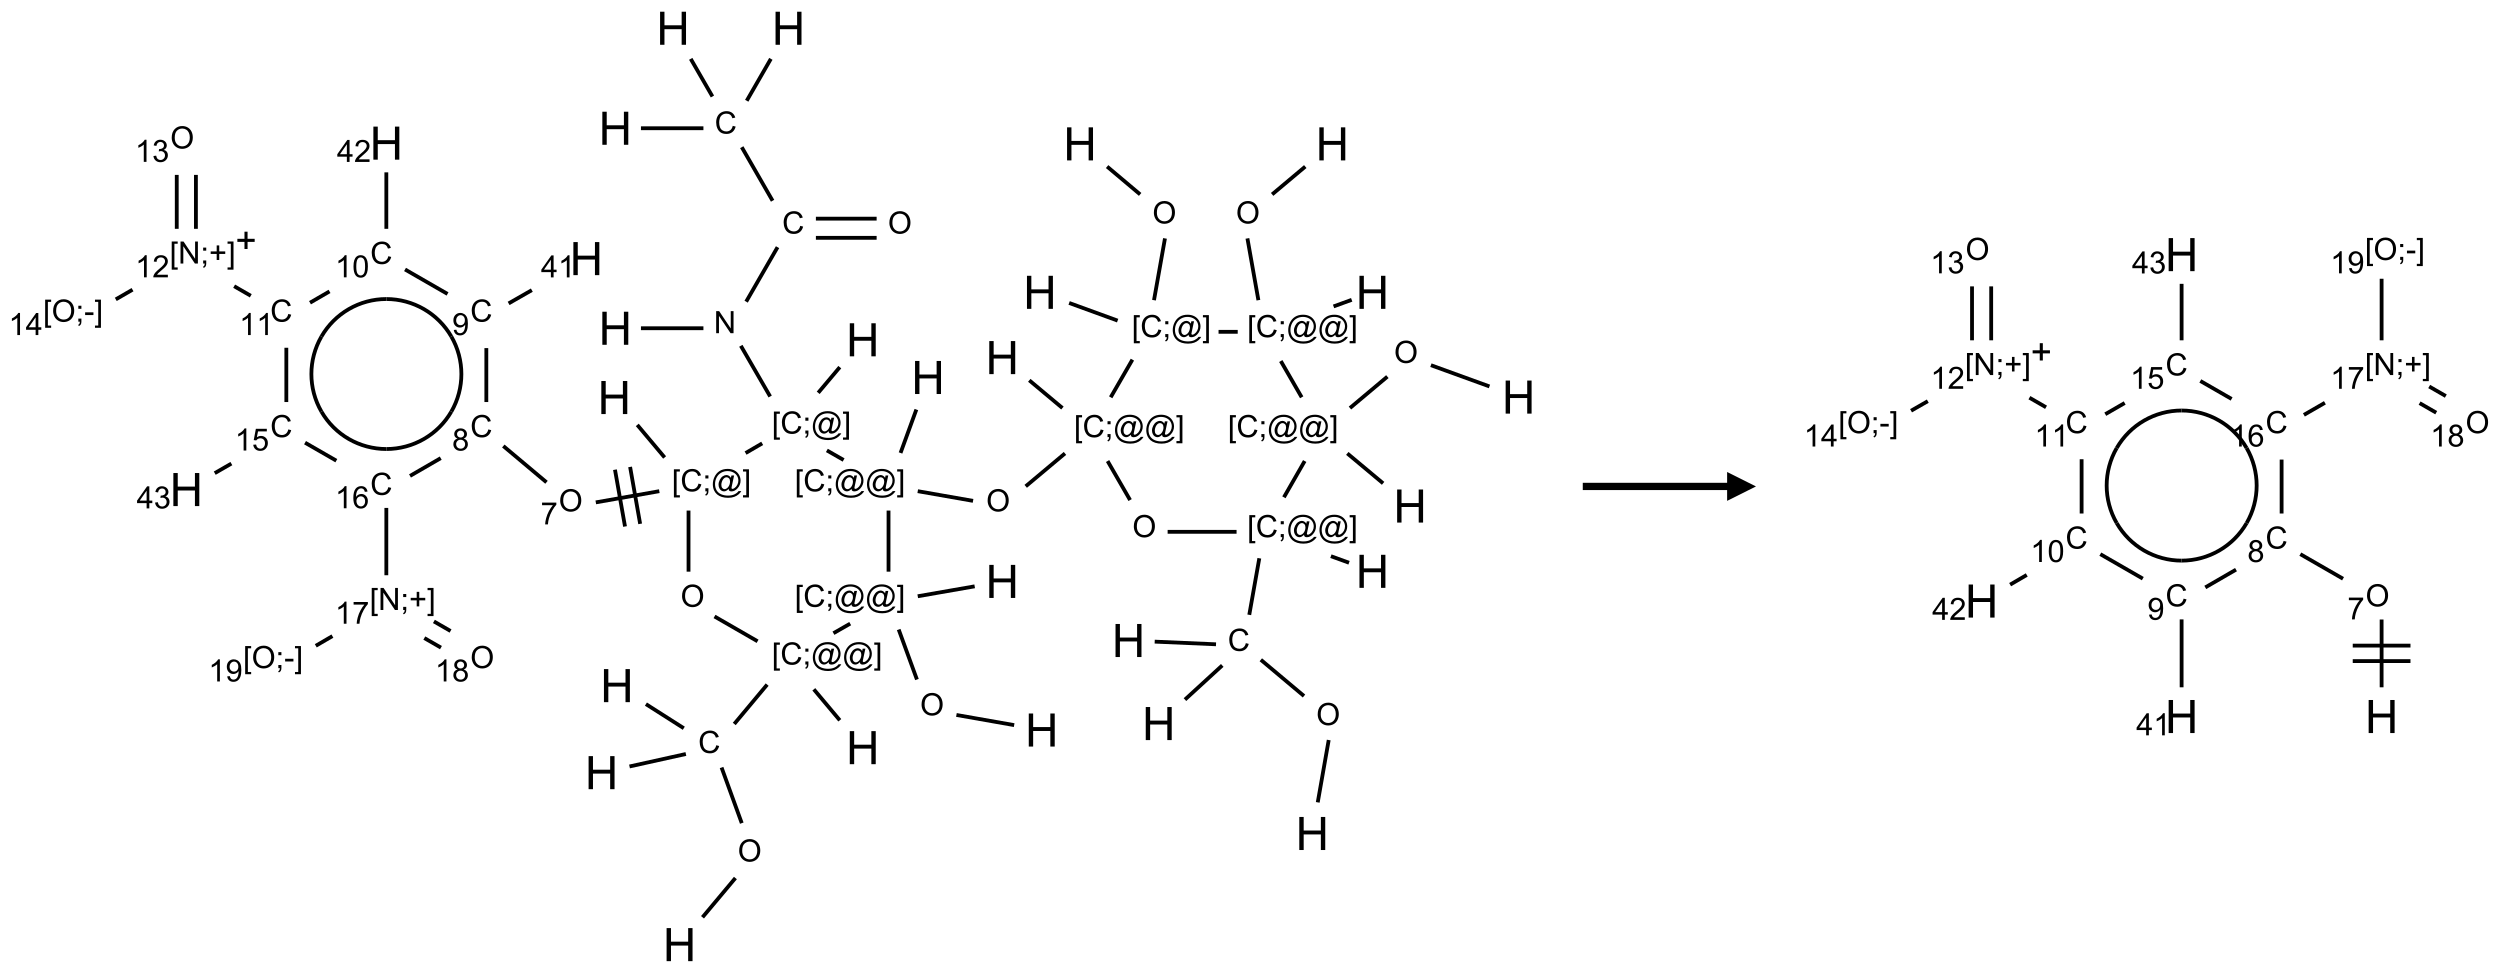 <?xml version="1.0" encoding="UTF-8"?>
<svg xmlns="http://www.w3.org/2000/svg" xmlns:xlink="http://www.w3.org/1999/xlink" width="866" height="337" viewBox="0 0 866 337">
<defs>
<g>
<g id="glyph-0-0">
<path d="M 2 0 L 2 -10 L 10 -10 L 10 0 Z M 2.25 -0.25 L 9.75 -0.25 L 9.75 -9.75 L 2.25 -9.75 Z M 2.25 -0.25 "/>
</g>
<g id="glyph-0-1">
<path d="M 1.281 0 L 1.281 -11.453 L 2.797 -11.453 L 2.797 -6.75 L 8.75 -6.75 L 8.75 -11.453 L 10.266 -11.453 L 10.266 0 L 8.75 0 L 8.75 -5.398 L 2.797 -5.398 L 2.797 0 Z M 1.281 0 "/>
</g>
<g id="glyph-1-0">
<path d="M 1.332 0 L 1.332 -6.668 L 6.668 -6.668 L 6.668 0 Z M 1.5 -0.168 L 6.5 -0.168 L 6.5 -6.5 L 1.5 -6.5 Z M 1.5 -0.168 "/>
</g>
<g id="glyph-1-1">
<path d="M 0.516 -3.719 C 0.516 -4.984 0.855 -5.977 1.535 -6.695 C 2.215 -7.414 3.094 -7.77 4.172 -7.77 C 4.875 -7.77 5.512 -7.602 6.078 -7.266 C 6.645 -6.93 7.074 -6.461 7.371 -5.855 C 7.668 -5.254 7.816 -4.57 7.816 -3.809 C 7.816 -3.035 7.66 -2.34 7.348 -1.73 C 7.035 -1.117 6.594 -0.656 6.02 -0.34 C 5.449 -0.027 4.828 0.129 4.168 0.129 C 3.449 0.129 2.805 -0.043 2.238 -0.391 C 1.672 -0.738 1.246 -1.211 0.953 -1.812 C 0.66 -2.414 0.516 -3.047 0.516 -3.719 Z M 1.559 -3.703 C 1.559 -2.781 1.805 -2.059 2.301 -1.527 C 2.793 -1 3.414 -0.734 4.16 -0.734 C 4.922 -0.734 5.547 -1 6.039 -1.535 C 6.531 -2.07 6.777 -2.828 6.777 -3.812 C 6.777 -4.434 6.672 -4.977 6.461 -5.441 C 6.25 -5.902 5.945 -6.262 5.539 -6.52 C 5.133 -6.773 4.68 -6.902 4.176 -6.902 C 3.461 -6.902 2.848 -6.656 2.332 -6.164 C 1.816 -5.672 1.559 -4.852 1.559 -3.703 Z M 1.559 -3.703 "/>
</g>
<g id="glyph-1-2">
<path d="M 6.27 -2.676 L 7.281 -2.422 C 7.07 -1.594 6.688 -0.961 6.137 -0.523 C 5.586 -0.086 4.914 0.129 4.121 0.129 C 3.297 0.129 2.629 -0.039 2.113 -0.371 C 1.598 -0.707 1.203 -1.191 0.934 -1.828 C 0.664 -2.465 0.531 -3.145 0.531 -3.875 C 0.531 -4.672 0.684 -5.363 0.988 -5.957 C 1.293 -6.547 1.723 -6.996 2.285 -7.305 C 2.844 -7.613 3.461 -7.766 4.137 -7.766 C 4.898 -7.766 5.543 -7.57 6.062 -7.184 C 6.582 -6.793 6.945 -6.246 7.152 -5.543 L 6.156 -5.309 C 5.98 -5.863 5.723 -6.266 5.387 -6.52 C 5.051 -6.773 4.625 -6.902 4.113 -6.902 C 3.527 -6.902 3.039 -6.762 2.645 -6.48 C 2.25 -6.199 1.973 -5.82 1.812 -5.348 C 1.652 -4.871 1.574 -4.383 1.574 -3.879 C 1.574 -3.23 1.668 -2.664 1.855 -2.18 C 2.047 -1.695 2.34 -1.332 2.738 -1.094 C 3.137 -0.855 3.57 -0.734 4.035 -0.734 C 4.602 -0.734 5.082 -0.898 5.473 -1.223 C 5.867 -1.551 6.133 -2.035 6.27 -2.676 Z M 6.27 -2.676 "/>
</g>
<g id="glyph-1-3">
<path d="M 0.723 2.121 L 0.723 -7.637 L 2.793 -7.637 L 2.793 -6.859 L 1.66 -6.859 L 1.66 1.344 L 2.793 1.344 L 2.793 2.121 Z M 0.723 2.121 "/>
</g>
<g id="glyph-1-4">
<path d="M 0.949 -4.465 L 0.949 -5.531 L 2.016 -5.531 L 2.016 -4.465 Z M 0.949 0 L 0.949 -1.066 L 2.016 -1.066 L 2.016 0 C 2.016 0.391 1.945 0.711 1.809 0.949 C 1.668 1.191 1.449 1.379 1.145 1.512 L 0.887 1.109 C 1.082 1.023 1.23 0.895 1.324 0.727 C 1.418 0.559 1.469 0.316 1.48 0 Z M 0.949 0 "/>
</g>
<g id="glyph-1-5">
<path d="M 6.047 -0.848 C 5.82 -0.59 5.57 -0.379 5.289 -0.223 C 5.008 -0.062 4.73 0.016 4.449 0.016 C 4.141 0.016 3.84 -0.074 3.547 -0.254 C 3.254 -0.434 3.02 -0.715 2.836 -1.09 C 2.652 -1.465 2.562 -1.875 2.562 -2.324 C 2.562 -2.875 2.703 -3.43 2.988 -3.98 C 3.27 -4.535 3.621 -4.953 4.043 -5.23 C 4.461 -5.508 4.871 -5.645 5.266 -5.645 C 5.566 -5.645 5.855 -5.566 6.129 -5.41 C 6.402 -5.25 6.641 -5.012 6.84 -4.688 L 7.016 -5.496 L 7.949 -5.496 L 7.199 -2 C 7.094 -1.516 7.043 -1.246 7.043 -1.191 C 7.043 -1.098 7.078 -1.02 7.148 -0.949 C 7.219 -0.883 7.305 -0.848 7.406 -0.848 C 7.59 -0.848 7.832 -0.953 8.129 -1.168 C 8.527 -1.445 8.84 -1.816 9.07 -2.285 C 9.301 -2.75 9.418 -3.234 9.418 -3.73 C 9.418 -4.309 9.27 -4.852 8.973 -5.355 C 8.676 -5.859 8.23 -6.262 7.645 -6.562 C 7.055 -6.863 6.406 -7.016 5.691 -7.016 C 4.879 -7.016 4.137 -6.824 3.465 -6.445 C 2.793 -6.066 2.273 -5.52 1.902 -4.809 C 1.535 -4.098 1.348 -3.34 1.348 -2.527 C 1.348 -1.676 1.535 -0.941 1.902 -0.328 C 2.273 0.285 2.809 0.742 3.508 1.035 C 4.207 1.328 4.984 1.473 5.832 1.473 C 6.742 1.473 7.504 1.32 8.121 1.016 C 8.734 0.711 9.195 0.34 9.5 -0.098 L 10.441 -0.098 C 10.266 0.266 9.961 0.637 9.531 1.016 C 9.102 1.395 8.59 1.695 7.996 1.914 C 7.402 2.133 6.688 2.246 5.848 2.246 C 5.078 2.246 4.367 2.145 3.715 1.949 C 3.066 1.75 2.512 1.453 2.051 1.055 C 1.594 0.656 1.25 0.199 1.016 -0.316 C 0.723 -0.973 0.578 -1.684 0.578 -2.441 C 0.578 -3.289 0.75 -4.098 1.098 -4.863 C 1.523 -5.805 2.125 -6.527 2.902 -7.027 C 3.684 -7.527 4.629 -7.777 5.738 -7.777 C 6.602 -7.777 7.375 -7.602 8.059 -7.246 C 8.746 -6.895 9.285 -6.371 9.684 -5.672 C 10.02 -5.07 10.188 -4.418 10.188 -3.715 C 10.188 -2.707 9.832 -1.812 9.125 -1.031 C 8.492 -0.328 7.801 0.02 7.051 0.02 C 6.812 0.02 6.617 -0.016 6.473 -0.09 C 6.324 -0.16 6.215 -0.266 6.145 -0.402 C 6.102 -0.488 6.066 -0.637 6.047 -0.848 Z M 3.527 -2.262 C 3.527 -1.785 3.641 -1.414 3.863 -1.152 C 4.09 -0.887 4.348 -0.754 4.641 -0.754 C 4.836 -0.754 5.039 -0.812 5.254 -0.93 C 5.469 -1.047 5.676 -1.219 5.871 -1.449 C 6.066 -1.676 6.23 -1.969 6.355 -2.32 C 6.48 -2.672 6.543 -3.027 6.543 -3.379 C 6.543 -3.852 6.426 -4.219 6.191 -4.48 C 5.957 -4.738 5.672 -4.871 5.332 -4.871 C 5.109 -4.871 4.902 -4.812 4.707 -4.699 C 4.512 -4.586 4.32 -4.406 4.137 -4.156 C 3.953 -3.906 3.805 -3.602 3.691 -3.246 C 3.582 -2.887 3.527 -2.559 3.527 -2.262 Z M 3.527 -2.262 "/>
</g>
<g id="glyph-1-6">
<path d="M 2.27 2.121 L 0.203 2.121 L 0.203 1.344 L 1.332 1.344 L 1.332 -6.859 L 0.203 -6.859 L 0.203 -7.637 L 2.27 -7.637 Z M 2.27 2.121 "/>
</g>
<g id="glyph-1-7">
<path d="M 0.504 -6.637 L 0.504 -7.535 L 5.449 -7.535 L 5.449 -6.809 C 4.961 -6.289 4.48 -5.602 4.004 -4.746 C 3.527 -3.887 3.156 -3.004 2.895 -2.098 C 2.707 -1.461 2.59 -0.762 2.535 0 L 1.574 0 C 1.582 -0.602 1.703 -1.328 1.926 -2.176 C 2.152 -3.027 2.477 -3.848 2.898 -4.637 C 3.32 -5.426 3.77 -6.094 4.246 -6.637 Z M 0.504 -6.637 "/>
</g>
<g id="glyph-1-8">
<path d="M 1.887 -4.141 C 1.496 -4.281 1.207 -4.484 1.02 -4.75 C 0.832 -5.016 0.738 -5.328 0.738 -5.699 C 0.738 -6.254 0.938 -6.719 1.34 -7.098 C 1.738 -7.477 2.27 -7.668 2.934 -7.668 C 3.598 -7.668 4.137 -7.473 4.543 -7.086 C 4.949 -6.699 5.152 -6.227 5.152 -5.672 C 5.152 -5.316 5.059 -5.008 4.871 -4.746 C 4.688 -4.484 4.406 -4.281 4.027 -4.141 C 4.496 -3.988 4.852 -3.742 5.098 -3.402 C 5.34 -3.062 5.465 -2.656 5.465 -2.184 C 5.465 -1.531 5.234 -0.98 4.77 -0.535 C 4.309 -0.09 3.703 0.129 2.949 0.129 C 2.195 0.129 1.586 -0.094 1.125 -0.539 C 0.664 -0.984 0.434 -1.543 0.434 -2.207 C 0.434 -2.703 0.559 -3.121 0.809 -3.457 C 1.062 -3.793 1.422 -4.02 1.887 -4.141 Z M 1.699 -5.73 C 1.699 -5.367 1.812 -5.074 2.047 -4.844 C 2.281 -4.613 2.582 -4.5 2.953 -4.5 C 3.312 -4.5 3.609 -4.613 3.84 -4.84 C 4.07 -5.066 4.188 -5.348 4.188 -5.676 C 4.188 -6.02 4.07 -6.309 3.832 -6.543 C 3.594 -6.777 3.297 -6.895 2.941 -6.895 C 2.586 -6.895 2.289 -6.781 2.051 -6.551 C 1.816 -6.324 1.699 -6.047 1.699 -5.73 Z M 1.395 -2.203 C 1.395 -1.938 1.461 -1.676 1.586 -1.426 C 1.711 -1.176 1.902 -0.984 2.152 -0.848 C 2.402 -0.711 2.672 -0.641 2.957 -0.641 C 3.406 -0.641 3.777 -0.785 4.066 -1.074 C 4.359 -1.363 4.504 -1.727 4.504 -2.172 C 4.504 -2.625 4.355 -2.996 4.055 -3.293 C 3.754 -3.586 3.379 -3.734 2.926 -3.734 C 2.484 -3.734 2.121 -3.59 1.832 -3.297 C 1.543 -3.004 1.395 -2.641 1.395 -2.203 Z M 1.395 -2.203 "/>
</g>
<g id="glyph-1-9">
<path d="M 0.582 -1.766 L 1.484 -1.848 C 1.562 -1.426 1.707 -1.117 1.922 -0.926 C 2.137 -0.734 2.414 -0.641 2.75 -0.641 C 3.039 -0.641 3.289 -0.707 3.508 -0.84 C 3.727 -0.973 3.902 -1.148 4.043 -1.367 C 4.18 -1.586 4.297 -1.887 4.391 -2.262 C 4.484 -2.637 4.531 -3.016 4.531 -3.406 C 4.531 -3.449 4.531 -3.512 4.527 -3.594 C 4.34 -3.297 4.082 -3.055 3.758 -2.867 C 3.434 -2.68 3.082 -2.59 2.703 -2.59 C 2.07 -2.59 1.535 -2.816 1.098 -3.277 C 0.66 -3.734 0.441 -4.34 0.441 -5.09 C 0.441 -5.863 0.672 -6.484 1.129 -6.957 C 1.586 -7.43 2.156 -7.668 2.844 -7.668 C 3.34 -7.668 3.793 -7.531 4.207 -7.266 C 4.617 -7 4.93 -6.617 5.145 -6.121 C 5.355 -5.629 5.465 -4.91 5.465 -3.973 C 5.465 -2.996 5.359 -2.223 5.145 -1.645 C 4.934 -1.066 4.617 -0.625 4.199 -0.324 C 3.781 -0.02 3.293 0.129 2.73 0.129 C 2.133 0.129 1.645 -0.035 1.266 -0.367 C 0.887 -0.699 0.66 -1.164 0.582 -1.766 Z M 4.422 -5.137 C 4.422 -5.676 4.277 -6.102 3.992 -6.418 C 3.707 -6.734 3.359 -6.891 2.957 -6.891 C 2.543 -6.891 2.18 -6.719 1.871 -6.379 C 1.562 -6.039 1.406 -5.598 1.406 -5.059 C 1.406 -4.57 1.555 -4.176 1.848 -3.871 C 2.141 -3.566 2.5 -3.418 2.934 -3.418 C 3.367 -3.418 3.723 -3.57 4.004 -3.871 C 4.281 -4.176 4.422 -4.598 4.422 -5.137 Z M 4.422 -5.137 "/>
</g>
<g id="glyph-1-10">
<path d="M 3.449 0 L 3.449 -1.828 L 0.137 -1.828 L 0.137 -2.688 L 3.621 -7.637 L 4.387 -7.637 L 4.387 -2.688 L 5.418 -2.688 L 5.418 -1.828 L 4.387 -1.828 L 4.387 0 Z M 3.449 -2.688 L 3.449 -6.129 L 1.059 -2.688 Z M 3.449 -2.688 "/>
</g>
<g id="glyph-1-11">
<path d="M 3.973 0 L 3.035 0 L 3.035 -5.973 C 2.809 -5.758 2.516 -5.543 2.148 -5.328 C 1.781 -5.113 1.453 -4.953 1.16 -4.844 L 1.16 -5.75 C 1.684 -5.996 2.145 -6.297 2.535 -6.645 C 2.93 -6.996 3.207 -7.336 3.371 -7.668 L 3.973 -7.668 Z M 3.973 0 "/>
</g>
<g id="glyph-1-12">
<path d="M 0.441 -3.766 C 0.441 -4.668 0.535 -5.395 0.723 -5.945 C 0.906 -6.496 1.184 -6.922 1.551 -7.219 C 1.918 -7.516 2.375 -7.668 2.934 -7.668 C 3.344 -7.668 3.703 -7.586 4.012 -7.418 C 4.32 -7.254 4.574 -7.016 4.777 -6.707 C 4.977 -6.395 5.137 -6.016 5.25 -5.57 C 5.363 -5.125 5.422 -4.523 5.422 -3.766 C 5.422 -2.871 5.328 -2.148 5.145 -1.598 C 4.961 -1.047 4.688 -0.621 4.32 -0.32 C 3.953 -0.02 3.492 0.129 2.934 0.129 C 2.195 0.129 1.617 -0.133 1.199 -0.66 C 0.695 -1.297 0.441 -2.332 0.441 -3.766 Z M 1.406 -3.766 C 1.406 -2.512 1.555 -1.68 1.848 -1.262 C 2.141 -0.848 2.5 -0.641 2.934 -0.641 C 3.363 -0.641 3.727 -0.848 4.02 -1.266 C 4.312 -1.684 4.457 -2.516 4.457 -3.766 C 4.457 -5.023 4.312 -5.859 4.02 -6.27 C 3.727 -6.684 3.359 -6.891 2.922 -6.891 C 2.492 -6.891 2.148 -6.707 1.891 -6.344 C 1.566 -5.879 1.406 -5.02 1.406 -3.766 Z M 1.406 -3.766 "/>
</g>
<g id="glyph-1-13">
<path d="M 5.371 -0.902 L 5.371 0 L 0.324 0 C 0.316 -0.227 0.352 -0.441 0.434 -0.652 C 0.562 -0.996 0.766 -1.332 1.051 -1.668 C 1.332 -2 1.742 -2.387 2.277 -2.824 C 3.105 -3.504 3.668 -4.043 3.957 -4.441 C 4.25 -4.84 4.395 -5.215 4.395 -5.566 C 4.395 -5.938 4.262 -6.254 3.996 -6.508 C 3.73 -6.762 3.387 -6.891 2.957 -6.891 C 2.508 -6.891 2.145 -6.754 1.875 -6.484 C 1.605 -6.215 1.469 -5.84 1.465 -5.359 L 0.5 -5.457 C 0.566 -6.176 0.812 -6.727 1.246 -7.102 C 1.676 -7.477 2.254 -7.668 2.98 -7.668 C 3.711 -7.668 4.293 -7.465 4.719 -7.059 C 5.145 -6.652 5.359 -6.148 5.359 -5.547 C 5.359 -5.242 5.297 -4.941 5.172 -4.645 C 5.047 -4.352 4.84 -4.039 4.551 -3.715 C 4.262 -3.387 3.777 -2.938 3.105 -2.371 C 2.543 -1.898 2.18 -1.578 2.02 -1.41 C 1.859 -1.242 1.73 -1.07 1.625 -0.902 Z M 5.371 -0.902 "/>
</g>
<g id="glyph-1-14">
<path d="M 0.812 0 L 0.812 -7.637 L 1.848 -7.637 L 5.859 -1.641 L 5.859 -7.637 L 6.828 -7.637 L 6.828 0 L 5.793 0 L 1.781 -6 L 1.781 0 Z M 0.812 0 "/>
</g>
<g id="glyph-1-15">
<path d="M 2.672 -1.234 L 2.672 -3.328 L 0.594 -3.328 L 0.594 -4.203 L 2.672 -4.203 L 2.672 -6.281 L 3.559 -6.281 L 3.559 -4.203 L 5.637 -4.203 L 5.637 -3.328 L 3.559 -3.328 L 3.559 -1.234 Z M 2.672 -1.234 "/>
</g>
<g id="glyph-1-16">
<path d="M 0.449 -2.016 L 1.387 -2.141 C 1.492 -1.609 1.676 -1.227 1.934 -0.992 C 2.191 -0.758 2.508 -0.641 2.879 -0.641 C 3.32 -0.641 3.695 -0.793 3.996 -1.098 C 4.301 -1.402 4.453 -1.781 4.453 -2.234 C 4.453 -2.664 4.312 -3.02 4.031 -3.301 C 3.75 -3.578 3.391 -3.719 2.957 -3.719 C 2.781 -3.719 2.562 -3.684 2.297 -3.613 L 2.402 -4.438 C 2.465 -4.43 2.516 -4.426 2.551 -4.426 C 2.949 -4.426 3.312 -4.531 3.629 -4.738 C 3.949 -4.949 4.109 -5.27 4.109 -5.703 C 4.109 -6.047 3.992 -6.332 3.762 -6.559 C 3.527 -6.785 3.227 -6.895 2.859 -6.895 C 2.496 -6.895 2.191 -6.781 1.949 -6.551 C 1.707 -6.324 1.547 -5.98 1.48 -5.52 L 0.543 -5.688 C 0.656 -6.316 0.918 -6.805 1.324 -7.148 C 1.73 -7.492 2.234 -7.668 2.84 -7.668 C 3.254 -7.668 3.641 -7.578 3.988 -7.398 C 4.34 -7.219 4.609 -6.977 4.793 -6.668 C 4.98 -6.359 5.074 -6.031 5.074 -5.684 C 5.074 -5.352 4.984 -5.051 4.809 -4.781 C 4.629 -4.512 4.367 -4.297 4.02 -4.137 C 4.473 -4.031 4.824 -3.816 5.074 -3.488 C 5.324 -3.16 5.449 -2.75 5.449 -2.254 C 5.449 -1.59 5.203 -1.023 4.719 -0.559 C 4.234 -0.098 3.617 0.137 2.875 0.137 C 2.203 0.137 1.648 -0.062 1.207 -0.465 C 0.762 -0.863 0.512 -1.379 0.449 -2.016 Z M 0.449 -2.016 "/>
</g>
<g id="glyph-1-17">
<path d="M 0.34 -2.293 L 0.34 -3.234 L 3.219 -3.234 L 3.219 -2.293 Z M 0.34 -2.293 "/>
</g>
<g id="glyph-1-18">
<path d="M 0.441 -2 L 1.426 -2.082 C 1.5 -1.605 1.668 -1.242 1.934 -1.004 C 2.199 -0.762 2.52 -0.641 2.895 -0.641 C 3.348 -0.641 3.73 -0.812 4.043 -1.152 C 4.355 -1.492 4.512 -1.941 4.512 -2.504 C 4.512 -3.039 4.359 -3.461 4.059 -3.77 C 3.758 -4.078 3.367 -4.234 2.879 -4.234 C 2.578 -4.234 2.305 -4.164 2.062 -4.027 C 1.82 -3.891 1.629 -3.715 1.488 -3.496 L 0.609 -3.609 L 1.348 -7.531 L 5.145 -7.531 L 5.145 -6.637 L 2.098 -6.637 L 1.688 -4.582 C 2.145 -4.902 2.625 -5.062 3.129 -5.062 C 3.797 -5.062 4.359 -4.832 4.816 -4.371 C 5.277 -3.91 5.504 -3.312 5.504 -2.59 C 5.504 -1.898 5.305 -1.301 4.902 -0.797 C 4.41 -0.18 3.742 0.129 2.895 0.129 C 2.199 0.129 1.633 -0.062 1.195 -0.453 C 0.758 -0.844 0.504 -1.359 0.441 -2 Z M 0.441 -2 "/>
</g>
<g id="glyph-1-19">
<path d="M 5.309 -5.766 L 4.375 -5.691 C 4.293 -6.059 4.172 -6.328 4.02 -6.496 C 3.766 -6.762 3.453 -6.895 3.082 -6.895 C 2.785 -6.895 2.523 -6.812 2.297 -6.645 C 2 -6.43 1.77 -6.117 1.598 -5.703 C 1.43 -5.289 1.34 -4.703 1.332 -3.938 C 1.559 -4.281 1.836 -4.535 2.16 -4.703 C 2.488 -4.871 2.828 -4.953 3.188 -4.953 C 3.812 -4.953 4.344 -4.723 4.785 -4.262 C 5.223 -3.801 5.441 -3.207 5.441 -2.48 C 5.441 -2 5.34 -1.555 5.133 -1.145 C 4.926 -0.73 4.641 -0.418 4.281 -0.199 C 3.922 0.02 3.512 0.129 3.051 0.129 C 2.27 0.129 1.633 -0.156 1.141 -0.73 C 0.648 -1.305 0.402 -2.254 0.402 -3.574 C 0.402 -5.051 0.672 -6.121 1.219 -6.793 C 1.695 -7.375 2.336 -7.668 3.141 -7.668 C 3.742 -7.668 4.234 -7.5 4.617 -7.16 C 5 -6.824 5.23 -6.359 5.309 -5.766 Z M 1.48 -2.473 C 1.48 -2.152 1.547 -1.844 1.684 -1.547 C 1.82 -1.25 2.016 -1.027 2.262 -0.871 C 2.508 -0.719 2.766 -0.641 3.035 -0.641 C 3.434 -0.641 3.773 -0.801 4.059 -1.121 C 4.344 -1.441 4.484 -1.875 4.484 -2.422 C 4.484 -2.949 4.344 -3.367 4.062 -3.668 C 3.781 -3.973 3.426 -4.125 3 -4.125 C 2.578 -4.125 2.219 -3.973 1.922 -3.668 C 1.625 -3.363 1.48 -2.969 1.48 -2.473 Z M 1.48 -2.473 "/>
</g>
</g>
</defs>
<path fill="none" stroke-width="0.033" stroke-linecap="butt" stroke-linejoin="miter" stroke="rgb(0%, 0%, 0%)" stroke-opacity="1" stroke-miterlimit="10" d="M 10.664 6.704 L 10.759 6.164 " transform="matrix(40, 0, 0, 40, 29.906, 9.783)"/>
<path fill="none" stroke-width="0.033" stroke-linecap="butt" stroke-linejoin="miter" stroke="rgb(0%, 0%, 0%)" stroke-opacity="1" stroke-miterlimit="10" d="M 10.545 5.783 L 10.171 5.469 " transform="matrix(40, 0, 0, 40, 29.906, 9.783)"/>
<path fill="none" stroke-width="0.033" stroke-linecap="butt" stroke-linejoin="miter" stroke="rgb(0%, 0%, 0%)" stroke-opacity="1" stroke-miterlimit="10" d="M 9.783 5.335 L 9.252 5.312 " transform="matrix(40, 0, 0, 40, 29.906, 9.783)"/>
<path fill="none" stroke-width="0.033" stroke-linecap="butt" stroke-linejoin="miter" stroke="rgb(0%, 0%, 0%)" stroke-opacity="1" stroke-miterlimit="10" d="M 9.837 5.518 L 9.514 5.814 " transform="matrix(40, 0, 0, 40, 29.906, 9.783)"/>
<path fill="none" stroke-width="0.033" stroke-linecap="butt" stroke-linejoin="miter" stroke="rgb(0%, 0%, 0%)" stroke-opacity="1" stroke-miterlimit="10" d="M 10.071 5.08 L 10.158 4.59 " transform="matrix(40, 0, 0, 40, 29.906, 9.783)"/>
<path fill="none" stroke-width="0.033" stroke-linecap="butt" stroke-linejoin="miter" stroke="rgb(0%, 0%, 0%)" stroke-opacity="1" stroke-miterlimit="10" d="M 10.778 4.572 L 10.935 4.629 " transform="matrix(40, 0, 0, 40, 29.906, 9.783)"/>
<path fill="none" stroke-width="0.033" stroke-linecap="butt" stroke-linejoin="miter" stroke="rgb(0%, 0%, 0%)" stroke-opacity="1" stroke-miterlimit="10" d="M 9.961 4.361 L 9.364 4.361 " transform="matrix(40, 0, 0, 40, 29.906, 9.783)"/>
<path fill="none" stroke-width="0.033" stroke-linecap="butt" stroke-linejoin="miter" stroke="rgb(0%, 0%, 0%)" stroke-opacity="1" stroke-miterlimit="10" d="M 9.039 4.086 L 8.844 3.748 " transform="matrix(40, 0, 0, 40, 29.906, 9.783)"/>
<path fill="none" stroke-width="0.033" stroke-linecap="butt" stroke-linejoin="miter" stroke="rgb(0%, 0%, 0%)" stroke-opacity="1" stroke-miterlimit="10" d="M 8.453 3.289 L 8.166 3.049 " transform="matrix(40, 0, 0, 40, 29.906, 9.783)"/>
<path fill="none" stroke-width="0.033" stroke-linecap="butt" stroke-linejoin="miter" stroke="rgb(0%, 0%, 0%)" stroke-opacity="1" stroke-miterlimit="10" d="M 8.475 3.682 L 8.135 3.967 " transform="matrix(40, 0, 0, 40, 29.906, 9.783)"/>
<path fill="none" stroke-width="0.033" stroke-linecap="butt" stroke-linejoin="miter" stroke="rgb(0%, 0%, 0%)" stroke-opacity="1" stroke-miterlimit="10" d="M 7.679 4.093 L 7.2 4.009 " transform="matrix(40, 0, 0, 40, 29.906, 9.783)"/>
<path fill="none" stroke-width="0.033" stroke-linecap="butt" stroke-linejoin="miter" stroke="rgb(0%, 0%, 0%)" stroke-opacity="1" stroke-miterlimit="10" d="M 7.051 3.678 L 7.188 3.302 " transform="matrix(40, 0, 0, 40, 29.906, 9.783)"/>
<path fill="none" stroke-width="0.033" stroke-linecap="butt" stroke-linejoin="miter" stroke="rgb(0%, 0%, 0%)" stroke-opacity="1" stroke-miterlimit="10" d="M 6.947 4.177 L 6.947 4.706 " transform="matrix(40, 0, 0, 40, 29.906, 9.783)"/>
<path fill="none" stroke-width="0.033" stroke-linecap="butt" stroke-linejoin="miter" stroke="rgb(0%, 0%, 0%)" stroke-opacity="1" stroke-miterlimit="10" d="M 7.2 4.919 L 7.693 4.833 " transform="matrix(40, 0, 0, 40, 29.906, 9.783)"/>
<path fill="none" stroke-width="0.033" stroke-linecap="butt" stroke-linejoin="miter" stroke="rgb(0%, 0%, 0%)" stroke-opacity="1" stroke-miterlimit="10" d="M 7.035 5.207 L 7.193 5.64 " transform="matrix(40, 0, 0, 40, 29.906, 9.783)"/>
<path fill="none" stroke-width="0.033" stroke-linecap="butt" stroke-linejoin="miter" stroke="rgb(0%, 0%, 0%)" stroke-opacity="1" stroke-miterlimit="10" d="M 7.535 5.947 L 8.035 6.035 " transform="matrix(40, 0, 0, 40, 29.906, 9.783)"/>
<path fill="none" stroke-width="0.033" stroke-linecap="butt" stroke-linejoin="miter" stroke="rgb(0%, 0%, 0%)" stroke-opacity="1" stroke-miterlimit="10" d="M 6.615 5.156 L 6.47 5.239 " transform="matrix(40, 0, 0, 40, 29.906, 9.783)"/>
<path fill="none" stroke-width="0.033" stroke-linecap="butt" stroke-linejoin="miter" stroke="rgb(0%, 0%, 0%)" stroke-opacity="1" stroke-miterlimit="10" d="M 6.3 5.725 L 6.525 5.993 " transform="matrix(40, 0, 0, 40, 29.906, 9.783)"/>
<path fill="none" stroke-width="0.033" stroke-linecap="butt" stroke-linejoin="miter" stroke="rgb(0%, 0%, 0%)" stroke-opacity="1" stroke-miterlimit="10" d="M 5.896 5.684 L 5.611 6.025 " transform="matrix(40, 0, 0, 40, 29.906, 9.783)"/>
<path fill="none" stroke-width="0.033" stroke-linecap="butt" stroke-linejoin="miter" stroke="rgb(0%, 0%, 0%)" stroke-opacity="1" stroke-miterlimit="10" d="M 5.174 6.062 L 4.846 5.853 " transform="matrix(40, 0, 0, 40, 29.906, 9.783)"/>
<path fill="none" stroke-width="0.033" stroke-linecap="butt" stroke-linejoin="miter" stroke="rgb(0%, 0%, 0%)" stroke-opacity="1" stroke-miterlimit="10" d="M 5.192 6.285 L 4.704 6.393 " transform="matrix(40, 0, 0, 40, 29.906, 9.783)"/>
<path fill="none" stroke-width="0.033" stroke-linecap="butt" stroke-linejoin="miter" stroke="rgb(0%, 0%, 0%)" stroke-opacity="1" stroke-miterlimit="10" d="M 5.501 6.402 L 5.676 6.884 " transform="matrix(40, 0, 0, 40, 29.906, 9.783)"/>
<path fill="none" stroke-width="0.033" stroke-linecap="butt" stroke-linejoin="miter" stroke="rgb(0%, 0%, 0%)" stroke-opacity="1" stroke-miterlimit="10" d="M 5.621 7.359 L 5.336 7.699 " transform="matrix(40, 0, 0, 40, 29.906, 9.783)"/>
<path fill="none" stroke-width="0.033" stroke-linecap="butt" stroke-linejoin="miter" stroke="rgb(0%, 0%, 0%)" stroke-opacity="1" stroke-miterlimit="10" d="M 5.813 5.309 L 5.44 5.094 " transform="matrix(40, 0, 0, 40, 29.906, 9.783)"/>
<path fill="none" stroke-width="0.033" stroke-linecap="butt" stroke-linejoin="miter" stroke="rgb(0%, 0%, 0%)" stroke-opacity="1" stroke-miterlimit="10" d="M 5.215 4.706 L 5.215 4.177 " transform="matrix(40, 0, 0, 40, 29.906, 9.783)"/>
<path fill="none" stroke-width="0.033" stroke-linecap="butt" stroke-linejoin="miter" stroke="rgb(0%, 0%, 0%)" stroke-opacity="1" stroke-miterlimit="10" d="M 5.008 3.717 L 4.771 3.435 " transform="matrix(40, 0, 0, 40, 29.906, 9.783)"/>
<path fill="none" stroke-width="0.033" stroke-linecap="butt" stroke-linejoin="miter" stroke="rgb(0%, 0%, 0%)" stroke-opacity="1" stroke-miterlimit="10" d="M 4.962 4.009 L 4.412 4.106 " transform="matrix(40, 0, 0, 40, 29.906, 9.783)"/>
<path fill="none" stroke-width="0.033" stroke-linecap="butt" stroke-linejoin="miter" stroke="rgb(0%, 0%, 0%)" stroke-opacity="1" stroke-miterlimit="10" d="M 4.578 3.823 L 4.665 4.315 " transform="matrix(40, 0, 0, 40, 29.906, 9.783)"/>
<path fill="none" stroke-width="0.033" stroke-linecap="butt" stroke-linejoin="miter" stroke="rgb(0%, 0%, 0%)" stroke-opacity="1" stroke-miterlimit="10" d="M 4.709 3.799 L 4.796 4.292 " transform="matrix(40, 0, 0, 40, 29.906, 9.783)"/>
<path fill="none" stroke-width="0.033" stroke-linecap="butt" stroke-linejoin="miter" stroke="rgb(0%, 0%, 0%)" stroke-opacity="1" stroke-miterlimit="10" d="M 3.985 3.932 L 3.611 3.618 " transform="matrix(40, 0, 0, 40, 29.906, 9.783)"/>
<path fill="none" stroke-width="0.033" stroke-linecap="butt" stroke-linejoin="miter" stroke="rgb(0%, 0%, 0%)" stroke-opacity="1" stroke-miterlimit="10" d="M 3.464 3.237 L 3.464 2.77 " transform="matrix(40, 0, 0, 40, 29.906, 9.783)"/>
<path fill="none" stroke-width="0.033" stroke-linecap="butt" stroke-linejoin="miter" stroke="rgb(0%, 0%, 0%)" stroke-opacity="1" stroke-miterlimit="10" d="M 3.657 2.383 L 3.858 2.268 " transform="matrix(40, 0, 0, 40, 29.906, 9.783)"/>
<path fill="none" stroke-width="0.033" stroke-linecap="butt" stroke-linejoin="miter" stroke="rgb(0%, 0%, 0%)" stroke-opacity="1" stroke-miterlimit="10" d="M 3.128 2.301 L 2.76 2.089 " transform="matrix(40, 0, 0, 40, 29.906, 9.783)"/>
<path fill="none" stroke-width="0.033" stroke-linecap="butt" stroke-linejoin="miter" stroke="rgb(0%, 0%, 0%)" stroke-opacity="1" stroke-miterlimit="10" d="M 2.598 1.737 L 2.598 1.248 " transform="matrix(40, 0, 0, 40, 29.906, 9.783)"/>
<path fill="none" stroke-width="0.033" stroke-linecap="butt" stroke-linejoin="miter" stroke="rgb(0%, 0%, 0%)" stroke-opacity="1" stroke-miterlimit="10" d="M 2.106 2.279 L 1.937 2.377 " transform="matrix(40, 0, 0, 40, 29.906, 9.783)"/>
<path fill="none" stroke-width="0.033" stroke-linecap="butt" stroke-linejoin="miter" stroke="rgb(0%, 0%, 0%)" stroke-opacity="1" stroke-miterlimit="10" d="M 1.424 2.317 L 1.28 2.234 " transform="matrix(40, 0, 0, 40, 29.906, 9.783)"/>
<path fill="none" stroke-width="0.033" stroke-linecap="butt" stroke-linejoin="miter" stroke="rgb(0%, 0%, 0%)" stroke-opacity="1" stroke-miterlimit="10" d="M 0.949 1.737 L 0.949 1.27 " transform="matrix(40, 0, 0, 40, 29.906, 9.783)"/>
<path fill="none" stroke-width="0.033" stroke-linecap="butt" stroke-linejoin="miter" stroke="rgb(0%, 0%, 0%)" stroke-opacity="1" stroke-miterlimit="10" d="M 0.783 1.737 L 0.783 1.27 " transform="matrix(40, 0, 0, 40, 29.906, 9.783)"/>
<path fill="none" stroke-width="0.033" stroke-linecap="butt" stroke-linejoin="miter" stroke="rgb(0%, 0%, 0%)" stroke-opacity="1" stroke-miterlimit="10" d="M 0.4 2.264 L 0.255 2.348 " transform="matrix(40, 0, 0, 40, 29.906, 9.783)"/>
<path fill="none" stroke-width="0.033" stroke-linecap="butt" stroke-linejoin="miter" stroke="rgb(0%, 0%, 0%)" stroke-opacity="1" stroke-miterlimit="10" d="M 1.732 2.767 L 1.732 3.237 " transform="matrix(40, 0, 0, 40, 29.906, 9.783)"/>
<path fill="none" stroke-width="0.033" stroke-linecap="butt" stroke-linejoin="miter" stroke="rgb(0%, 0%, 0%)" stroke-opacity="1" stroke-miterlimit="10" d="M 1.256 3.77 L 1.112 3.853 " transform="matrix(40, 0, 0, 40, 29.906, 9.783)"/>
<path fill="none" stroke-width="0.033" stroke-linecap="butt" stroke-linejoin="miter" stroke="rgb(0%, 0%, 0%)" stroke-opacity="1" stroke-miterlimit="10" d="M 1.894 3.589 L 2.165 3.745 " transform="matrix(40, 0, 0, 40, 29.906, 9.783)"/>
<path fill="none" stroke-width="0.033" stroke-linecap="butt" stroke-linejoin="miter" stroke="rgb(0%, 0%, 0%)" stroke-opacity="1" stroke-miterlimit="10" d="M 2.803 3.877 L 3.069 3.723 " transform="matrix(40, 0, 0, 40, 29.906, 9.783)"/>
<path fill="none" stroke-width="0.033" stroke-linecap="butt" stroke-linejoin="miter" stroke="rgb(0%, 0%, 0%)" stroke-opacity="1" stroke-miterlimit="10" d="M 2.598 4.154 L 2.598 4.737 " transform="matrix(40, 0, 0, 40, 29.906, 9.783)"/>
<path fill="none" stroke-width="0.033" stroke-linecap="butt" stroke-linejoin="miter" stroke="rgb(0%, 0%, 0%)" stroke-opacity="1" stroke-miterlimit="10" d="M 2.927 5.281 L 3.071 5.364 " transform="matrix(40, 0, 0, 40, 29.906, 9.783)"/>
<path fill="none" stroke-width="0.033" stroke-linecap="butt" stroke-linejoin="miter" stroke="rgb(0%, 0%, 0%)" stroke-opacity="1" stroke-miterlimit="10" d="M 3.01 5.137 L 3.154 5.22 " transform="matrix(40, 0, 0, 40, 29.906, 9.783)"/>
<path fill="none" stroke-width="0.033" stroke-linecap="butt" stroke-linejoin="miter" stroke="rgb(0%, 0%, 0%)" stroke-opacity="1" stroke-miterlimit="10" d="M 2.131 5.264 L 1.987 5.348 " transform="matrix(40, 0, 0, 40, 29.906, 9.783)"/>
<path fill="none" stroke-width="0.033" stroke-linecap="butt" stroke-linejoin="miter" stroke="rgb(0%, 0%, 0%)" stroke-opacity="1" stroke-miterlimit="10" d="M 5.709 3.679 L 5.853 3.595 " transform="matrix(40, 0, 0, 40, 29.906, 9.783)"/>
<path fill="none" stroke-width="0.033" stroke-linecap="butt" stroke-linejoin="miter" stroke="rgb(0%, 0%, 0%)" stroke-opacity="1" stroke-miterlimit="10" d="M 6.413 3.656 L 6.558 3.739 " transform="matrix(40, 0, 0, 40, 29.906, 9.783)"/>
<path fill="none" stroke-width="0.033" stroke-linecap="butt" stroke-linejoin="miter" stroke="rgb(0%, 0%, 0%)" stroke-opacity="1" stroke-miterlimit="10" d="M 6.338 3.157 L 6.525 2.935 " transform="matrix(40, 0, 0, 40, 29.906, 9.783)"/>
<path fill="none" stroke-width="0.033" stroke-linecap="butt" stroke-linejoin="miter" stroke="rgb(0%, 0%, 0%)" stroke-opacity="1" stroke-miterlimit="10" d="M 5.922 3.189 L 5.668 2.75 " transform="matrix(40, 0, 0, 40, 29.906, 9.783)"/>
<path fill="none" stroke-width="0.033" stroke-linecap="butt" stroke-linejoin="miter" stroke="rgb(0%, 0%, 0%)" stroke-opacity="1" stroke-miterlimit="10" d="M 5.344 2.598 L 4.803 2.598 " transform="matrix(40, 0, 0, 40, 29.906, 9.783)"/>
<path fill="none" stroke-width="0.033" stroke-linecap="butt" stroke-linejoin="miter" stroke="rgb(0%, 0%, 0%)" stroke-opacity="1" stroke-miterlimit="10" d="M 5.714 2.368 L 5.986 1.896 " transform="matrix(40, 0, 0, 40, 29.906, 9.783)"/>
<path fill="none" stroke-width="0.033" stroke-linecap="butt" stroke-linejoin="miter" stroke="rgb(0%, 0%, 0%)" stroke-opacity="1" stroke-miterlimit="10" d="M 6.318 1.815 L 6.844 1.815 " transform="matrix(40, 0, 0, 40, 29.906, 9.783)"/>
<path fill="none" stroke-width="0.033" stroke-linecap="butt" stroke-linejoin="miter" stroke="rgb(0%, 0%, 0%)" stroke-opacity="1" stroke-miterlimit="10" d="M 6.318 1.649 L 6.844 1.649 " transform="matrix(40, 0, 0, 40, 29.906, 9.783)"/>
<path fill="none" stroke-width="0.033" stroke-linecap="butt" stroke-linejoin="miter" stroke="rgb(0%, 0%, 0%)" stroke-opacity="1" stroke-miterlimit="10" d="M 5.943 1.494 L 5.676 1.03 " transform="matrix(40, 0, 0, 40, 29.906, 9.783)"/>
<path fill="none" stroke-width="0.033" stroke-linecap="butt" stroke-linejoin="miter" stroke="rgb(0%, 0%, 0%)" stroke-opacity="1" stroke-miterlimit="10" d="M 5.344 0.866 L 4.803 0.866 " transform="matrix(40, 0, 0, 40, 29.906, 9.783)"/>
<path fill="none" stroke-width="0.033" stroke-linecap="butt" stroke-linejoin="miter" stroke="rgb(0%, 0%, 0%)" stroke-opacity="1" stroke-miterlimit="10" d="M 5.719 0.628 L 5.928 0.265 " transform="matrix(40, 0, 0, 40, 29.906, 9.783)"/>
<path fill="none" stroke-width="0.033" stroke-linecap="butt" stroke-linejoin="miter" stroke="rgb(0%, 0%, 0%)" stroke-opacity="1" stroke-miterlimit="10" d="M 5.422 0.591 L 5.234 0.265 " transform="matrix(40, 0, 0, 40, 29.906, 9.783)"/>
<path fill="none" stroke-width="0.033" stroke-linecap="butt" stroke-linejoin="miter" stroke="rgb(0%, 0%, 0%)" stroke-opacity="1" stroke-miterlimit="10" d="M 8.871 3.196 L 9.059 2.87 " transform="matrix(40, 0, 0, 40, 29.906, 9.783)"/>
<path fill="none" stroke-width="0.033" stroke-linecap="butt" stroke-linejoin="miter" stroke="rgb(0%, 0%, 0%)" stroke-opacity="1" stroke-miterlimit="10" d="M 8.931 2.532 L 8.511 2.379 " transform="matrix(40, 0, 0, 40, 29.906, 9.783)"/>
<path fill="none" stroke-width="0.033" stroke-linecap="butt" stroke-linejoin="miter" stroke="rgb(0%, 0%, 0%)" stroke-opacity="1" stroke-miterlimit="10" d="M 9.246 2.355 L 9.341 1.82 " transform="matrix(40, 0, 0, 40, 29.906, 9.783)"/>
<path fill="none" stroke-width="0.033" stroke-linecap="butt" stroke-linejoin="miter" stroke="rgb(0%, 0%, 0%)" stroke-opacity="1" stroke-miterlimit="10" d="M 9.126 1.439 L 8.84 1.198 " transform="matrix(40, 0, 0, 40, 29.906, 9.783)"/>
<path fill="none" stroke-width="0.033" stroke-linecap="butt" stroke-linejoin="miter" stroke="rgb(0%, 0%, 0%)" stroke-opacity="1" stroke-miterlimit="10" d="M 9.805 2.629 L 9.971 2.629 " transform="matrix(40, 0, 0, 40, 29.906, 9.783)"/>
<path fill="none" stroke-width="0.033" stroke-linecap="butt" stroke-linejoin="miter" stroke="rgb(0%, 0%, 0%)" stroke-opacity="1" stroke-miterlimit="10" d="M 10.801 2.409 L 10.958 2.352 " transform="matrix(40, 0, 0, 40, 29.906, 9.783)"/>
<path fill="none" stroke-width="0.033" stroke-linecap="butt" stroke-linejoin="miter" stroke="rgb(0%, 0%, 0%)" stroke-opacity="1" stroke-miterlimit="10" d="M 10.15 2.355 L 10.055 1.82 " transform="matrix(40, 0, 0, 40, 29.906, 9.783)"/>
<path fill="none" stroke-width="0.033" stroke-linecap="butt" stroke-linejoin="miter" stroke="rgb(0%, 0%, 0%)" stroke-opacity="1" stroke-miterlimit="10" d="M 10.269 1.439 L 10.556 1.198 " transform="matrix(40, 0, 0, 40, 29.906, 9.783)"/>
<path fill="none" stroke-width="0.033" stroke-linecap="butt" stroke-linejoin="miter" stroke="rgb(0%, 0%, 0%)" stroke-opacity="1" stroke-miterlimit="10" d="M 10.344 2.882 L 10.525 3.196 " transform="matrix(40, 0, 0, 40, 29.906, 9.783)"/>
<path fill="none" stroke-width="0.033" stroke-linecap="butt" stroke-linejoin="miter" stroke="rgb(0%, 0%, 0%)" stroke-opacity="1" stroke-miterlimit="10" d="M 10.551 3.748 L 10.371 4.062 " transform="matrix(40, 0, 0, 40, 29.906, 9.783)"/>
<path fill="none" stroke-width="0.033" stroke-linecap="butt" stroke-linejoin="miter" stroke="rgb(0%, 0%, 0%)" stroke-opacity="1" stroke-miterlimit="10" d="M 10.92 3.682 L 11.23 3.941 " transform="matrix(40, 0, 0, 40, 29.906, 9.783)"/>
<path fill="none" stroke-width="0.033" stroke-linecap="butt" stroke-linejoin="miter" stroke="rgb(0%, 0%, 0%)" stroke-opacity="1" stroke-miterlimit="10" d="M 10.943 3.289 L 11.267 3.017 " transform="matrix(40, 0, 0, 40, 29.906, 9.783)"/>
<path fill="none" stroke-width="0.033" stroke-linecap="butt" stroke-linejoin="miter" stroke="rgb(0%, 0%, 0%)" stroke-opacity="1" stroke-miterlimit="10" d="M 11.644 2.918 L 12.151 3.102 " transform="matrix(40, 0, 0, 40, 29.906, 9.783)"/>
<path fill="none" stroke-width="0.033" stroke-linecap="butt" stroke-linejoin="miter" stroke="rgb(0%, 0%, 0%)" stroke-opacity="1" stroke-miterlimit="10" d="M 3.161 2.67 C 3.277 2.871 3.277 3.119 3.161 3.32 " transform="matrix(40, 0, 0, 40, 29.906, 9.783)"/>
<path fill="none" stroke-width="0.033" stroke-linecap="butt" stroke-linejoin="miter" stroke="rgb(0%, 0%, 0%)" stroke-opacity="1" stroke-miterlimit="10" d="M 2.598 2.345 C 2.83 2.345 3.045 2.469 3.161 2.67 " transform="matrix(40, 0, 0, 40, 29.906, 9.783)"/>
<path fill="none" stroke-width="0.033" stroke-linecap="butt" stroke-linejoin="miter" stroke="rgb(0%, 0%, 0%)" stroke-opacity="1" stroke-miterlimit="10" d="M 2.036 2.67 C 2.152 2.469 2.366 2.345 2.598 2.345 " transform="matrix(40, 0, 0, 40, 29.906, 9.783)"/>
<path fill="none" stroke-width="0.033" stroke-linecap="butt" stroke-linejoin="miter" stroke="rgb(0%, 0%, 0%)" stroke-opacity="1" stroke-miterlimit="10" d="M 2.036 3.32 C 1.92 3.119 1.92 2.871 2.036 2.67 " transform="matrix(40, 0, 0, 40, 29.906, 9.783)"/>
<path fill="none" stroke-width="0.033" stroke-linecap="butt" stroke-linejoin="miter" stroke="rgb(0%, 0%, 0%)" stroke-opacity="1" stroke-miterlimit="10" d="M 2.598 3.644 C 2.366 3.644 2.152 3.521 2.036 3.32 " transform="matrix(40, 0, 0, 40, 29.906, 9.783)"/>
<path fill="none" stroke-width="0.033" stroke-linecap="butt" stroke-linejoin="miter" stroke="rgb(0%, 0%, 0%)" stroke-opacity="1" stroke-miterlimit="10" d="M 3.161 3.32 C 3.045 3.521 2.83 3.644 2.598 3.644 " transform="matrix(40, 0, 0, 40, 29.906, 9.783)"/>
<g fill="rgb(0%, 0%, 0%)" fill-opacity="1">
<use xlink:href="#glyph-0-1" x="448.797" y="294.445"/>
</g>
<g fill="rgb(0%, 0%, 0%)" fill-opacity="1">
<use xlink:href="#glyph-1-1" x="455.938" y="251.176"/>
</g>
<g fill="rgb(0%, 0%, 0%)" fill-opacity="1">
<use xlink:href="#glyph-1-2" x="425.281" y="225.461"/>
</g>
<g fill="rgb(0%, 0%, 0%)" fill-opacity="1">
<use xlink:href="#glyph-0-1" x="385.141" y="227.598"/>
</g>
<g fill="rgb(0%, 0%, 0%)" fill-opacity="1">
<use xlink:href="#glyph-0-1" x="395.609" y="256.367"/>
</g>
<g fill="rgb(0%, 0%, 0%)" fill-opacity="1">
<use xlink:href="#glyph-1-3" x="432.031" y="186.074"/>
<use xlink:href="#glyph-1-2" x="434.995" y="186.074"/>
<use xlink:href="#glyph-1-4" x="442.698" y="186.074"/>
<use xlink:href="#glyph-1-5" x="445.661" y="186.074"/>
<use xlink:href="#glyph-1-5" x="456.49" y="186.074"/>
<use xlink:href="#glyph-1-6" x="467.318" y="186.074"/>
</g>
<g fill="rgb(0%, 0%, 0%)" fill-opacity="1">
<use xlink:href="#glyph-0-1" x="469.637" y="203.633"/>
</g>
<g fill="rgb(0%, 0%, 0%)" fill-opacity="1">
<use xlink:href="#glyph-1-1" x="392.242" y="186.07"/>
</g>
<g fill="rgb(0%, 0%, 0%)" fill-opacity="1">
<use xlink:href="#glyph-1-3" x="372.031" y="151.434"/>
<use xlink:href="#glyph-1-2" x="374.995" y="151.434"/>
<use xlink:href="#glyph-1-4" x="382.698" y="151.434"/>
<use xlink:href="#glyph-1-5" x="385.661" y="151.434"/>
<use xlink:href="#glyph-1-5" x="396.49" y="151.434"/>
<use xlink:href="#glyph-1-6" x="407.318" y="151.434"/>
</g>
<g fill="rgb(0%, 0%, 0%)" fill-opacity="1">
<use xlink:href="#glyph-0-1" x="341.406" y="129.598"/>
</g>
<g fill="rgb(0%, 0%, 0%)" fill-opacity="1">
<use xlink:href="#glyph-1-1" x="341.602" y="177.141"/>
</g>
<g fill="rgb(0%, 0%, 0%)" fill-opacity="1">
<use xlink:href="#glyph-1-3" x="275.289" y="170.199"/>
<use xlink:href="#glyph-1-2" x="278.253" y="170.199"/>
<use xlink:href="#glyph-1-4" x="285.956" y="170.199"/>
<use xlink:href="#glyph-1-5" x="288.919" y="170.199"/>
<use xlink:href="#glyph-1-5" x="299.747" y="170.199"/>
<use xlink:href="#glyph-1-6" x="310.576" y="170.199"/>
</g>
<g fill="rgb(0%, 0%, 0%)" fill-opacity="1">
<use xlink:href="#glyph-0-1" x="315.695" y="136.488"/>
</g>
<g fill="rgb(0%, 0%, 0%)" fill-opacity="1">
<use xlink:href="#glyph-1-3" x="275.289" y="210.199"/>
<use xlink:href="#glyph-1-2" x="278.253" y="210.199"/>
<use xlink:href="#glyph-1-4" x="285.956" y="210.199"/>
<use xlink:href="#glyph-1-5" x="288.919" y="210.199"/>
<use xlink:href="#glyph-1-5" x="299.747" y="210.199"/>
<use xlink:href="#glyph-1-6" x="310.576" y="210.199"/>
</g>
<g fill="rgb(0%, 0%, 0%)" fill-opacity="1">
<use xlink:href="#glyph-0-1" x="341.406" y="207.129"/>
</g>
<g fill="rgb(0%, 0%, 0%)" fill-opacity="1">
<use xlink:href="#glyph-1-1" x="318.715" y="247.785"/>
</g>
<g fill="rgb(0%, 0%, 0%)" fill-opacity="1">
<use xlink:href="#glyph-0-1" x="355.086" y="258.609"/>
</g>
<g fill="rgb(0%, 0%, 0%)" fill-opacity="1">
<use xlink:href="#glyph-1-3" x="267.355" y="230.199"/>
<use xlink:href="#glyph-1-2" x="270.319" y="230.199"/>
<use xlink:href="#glyph-1-4" x="278.022" y="230.199"/>
<use xlink:href="#glyph-1-5" x="280.986" y="230.199"/>
<use xlink:href="#glyph-1-5" x="291.814" y="230.199"/>
<use xlink:href="#glyph-1-6" x="302.642" y="230.199"/>
</g>
<g fill="rgb(0%, 0%, 0%)" fill-opacity="1">
<use xlink:href="#glyph-0-1" x="293.086" y="264.715"/>
</g>
<g fill="rgb(0%, 0%, 0%)" fill-opacity="1">
<use xlink:href="#glyph-1-2" x="241.84" y="260.832"/>
</g>
<g fill="rgb(0%, 0%, 0%)" fill-opacity="1">
<use xlink:href="#glyph-0-1" x="207.926" y="243.227"/>
</g>
<g fill="rgb(0%, 0%, 0%)" fill-opacity="1">
<use xlink:href="#glyph-0-1" x="202.609" y="273.375"/>
</g>
<g fill="rgb(0%, 0%, 0%)" fill-opacity="1">
<use xlink:href="#glyph-1-1" x="255.539" y="298.426"/>
</g>
<g fill="rgb(0%, 0%, 0%)" fill-opacity="1">
<use xlink:href="#glyph-0-1" x="229.629" y="332.945"/>
</g>
<g fill="rgb(0%, 0%, 0%)" fill-opacity="1">
<use xlink:href="#glyph-1-1" x="235.75" y="210.195"/>
</g>
<g fill="rgb(0%, 0%, 0%)" fill-opacity="1">
<use xlink:href="#glyph-1-3" x="232.715" y="170.199"/>
<use xlink:href="#glyph-1-2" x="235.678" y="170.199"/>
<use xlink:href="#glyph-1-4" x="243.382" y="170.199"/>
<use xlink:href="#glyph-1-5" x="246.345" y="170.199"/>
<use xlink:href="#glyph-1-6" x="257.173" y="170.199"/>
</g>
<g fill="rgb(0%, 0%, 0%)" fill-opacity="1">
<use xlink:href="#glyph-0-1" x="207.02" y="143.434"/>
</g>
<g fill="rgb(0%, 0%, 0%)" fill-opacity="1">
<use xlink:href="#glyph-1-1" x="193.535" y="177.141"/>
</g>
<g fill="rgb(0%, 0%, 0%)" fill-opacity="1">
<use xlink:href="#glyph-1-7" x="187.266" y="181.645"/>
</g>
<g fill="rgb(0%, 0%, 0%)" fill-opacity="1">
<use xlink:href="#glyph-1-2" x="162.879" y="151.426"/>
</g>
<g fill="rgb(0%, 0%, 0%)" fill-opacity="1">
<use xlink:href="#glyph-1-8" x="156.609" y="156.062"/>
</g>
<g fill="rgb(0%, 0%, 0%)" fill-opacity="1">
<use xlink:href="#glyph-1-2" x="162.879" y="111.426"/>
</g>
<g fill="rgb(0%, 0%, 0%)" fill-opacity="1">
<use xlink:href="#glyph-1-9" x="156.609" y="116.062"/>
</g>
<g fill="rgb(0%, 0%, 0%)" fill-opacity="1">
<use xlink:href="#glyph-0-1" x="197.34" y="95.309"/>
</g>
<g fill="rgb(0%, 0%, 0%)" fill-opacity="1">
<use xlink:href="#glyph-1-10" x="187.379" y="96.102"/>
<use xlink:href="#glyph-1-11" x="193.311" y="96.102"/>
</g>
<g fill="rgb(0%, 0%, 0%)" fill-opacity="1">
<use xlink:href="#glyph-1-2" x="128.238" y="91.426"/>
</g>
<g fill="rgb(0%, 0%, 0%)" fill-opacity="1">
<use xlink:href="#glyph-1-11" x="116.078" y="96.062"/>
<use xlink:href="#glyph-1-12" x="122.01" y="96.062"/>
</g>
<g fill="rgb(0%, 0%, 0%)" fill-opacity="1">
<use xlink:href="#glyph-0-1" x="128.059" y="55.309"/>
</g>
<g fill="rgb(0%, 0%, 0%)" fill-opacity="1">
<use xlink:href="#glyph-1-10" x="116.703" y="56.102"/>
<use xlink:href="#glyph-1-13" x="122.635" y="56.102"/>
</g>
<g fill="rgb(0%, 0%, 0%)" fill-opacity="1">
<use xlink:href="#glyph-1-2" x="93.594" y="111.426"/>
</g>
<g fill="rgb(0%, 0%, 0%)" fill-opacity="1">
<use xlink:href="#glyph-1-11" x="82.883" y="116.062"/>
<use xlink:href="#glyph-1-11" x="88.815" y="116.062"/>
</g>
<g fill="rgb(0%, 0%, 0%)" fill-opacity="1">
<use xlink:href="#glyph-1-3" x="58.758" y="91.293"/>
<use xlink:href="#glyph-1-14" x="61.721" y="91.293"/>
<use xlink:href="#glyph-1-4" x="69.424" y="91.293"/>
<use xlink:href="#glyph-1-15" x="72.388" y="91.293"/>
<use xlink:href="#glyph-1-6" x="78.617" y="91.293"/>
</g>
<g fill="rgb(0%, 0%, 0%)" fill-opacity="1">
<use xlink:href="#glyph-1-11" x="46.848" y="96.062"/>
<use xlink:href="#glyph-1-13" x="52.78" y="96.062"/>
</g>
<path fill-rule="nonzero" fill="rgb(0%, 0%, 0%)" fill-opacity="1" d="M 82.223 82.723 L 84.688 82.723 L 84.688 80.258 L 85.754 80.258 L 85.754 82.723 L 88.219 82.723 L 88.219 83.789 L 85.754 83.789 L 85.754 86.254 L 84.688 86.254 L 84.688 83.789 L 82.223 83.789 "/>
<g fill="rgb(0%, 0%, 0%)" fill-opacity="1">
<use xlink:href="#glyph-1-1" x="58.969" y="51.43"/>
</g>
<g fill="rgb(0%, 0%, 0%)" fill-opacity="1">
<use xlink:href="#glyph-1-11" x="46.77" y="56.062"/>
<use xlink:href="#glyph-1-16" x="52.702" y="56.062"/>
</g>
<g fill="rgb(0%, 0%, 0%)" fill-opacity="1">
<use xlink:href="#glyph-1-3" x="14.922" y="111.43"/>
<use xlink:href="#glyph-1-1" x="17.885" y="111.43"/>
<use xlink:href="#glyph-1-4" x="26.182" y="111.43"/>
<use xlink:href="#glyph-1-17" x="29.146" y="111.43"/>
<use xlink:href="#glyph-1-6" x="32.698" y="111.43"/>
</g>
<g fill="rgb(0%, 0%, 0%)" fill-opacity="1">
<use xlink:href="#glyph-1-11" x="2.961" y="116.062"/>
<use xlink:href="#glyph-1-10" x="8.893" y="116.062"/>
</g>
<g fill="rgb(0%, 0%, 0%)" fill-opacity="1">
<use xlink:href="#glyph-1-2" x="93.594" y="151.426"/>
</g>
<g fill="rgb(0%, 0%, 0%)" fill-opacity="1">
<use xlink:href="#glyph-1-11" x="81.352" y="156.062"/>
<use xlink:href="#glyph-1-18" x="87.284" y="156.062"/>
</g>
<g fill="rgb(0%, 0%, 0%)" fill-opacity="1">
<use xlink:href="#glyph-0-1" x="58.773" y="175.309"/>
</g>
<g fill="rgb(0%, 0%, 0%)" fill-opacity="1">
<use xlink:href="#glyph-1-10" x="47.34" y="176.102"/>
<use xlink:href="#glyph-1-16" x="53.272" y="176.102"/>
</g>
<g fill="rgb(0%, 0%, 0%)" fill-opacity="1">
<use xlink:href="#glyph-1-2" x="128.238" y="171.426"/>
</g>
<g fill="rgb(0%, 0%, 0%)" fill-opacity="1">
<use xlink:href="#glyph-1-11" x="116.059" y="176.062"/>
<use xlink:href="#glyph-1-19" x="121.991" y="176.062"/>
</g>
<g fill="rgb(0%, 0%, 0%)" fill-opacity="1">
<use xlink:href="#glyph-1-3" x="128.043" y="211.293"/>
<use xlink:href="#glyph-1-14" x="131.007" y="211.293"/>
<use xlink:href="#glyph-1-4" x="138.71" y="211.293"/>
<use xlink:href="#glyph-1-15" x="141.673" y="211.293"/>
<use xlink:href="#glyph-1-6" x="147.902" y="211.293"/>
</g>
<g fill="rgb(0%, 0%, 0%)" fill-opacity="1">
<use xlink:href="#glyph-1-11" x="116.051" y="216.062"/>
<use xlink:href="#glyph-1-7" x="121.983" y="216.062"/>
</g>
<g fill="rgb(0%, 0%, 0%)" fill-opacity="1">
<use xlink:href="#glyph-1-1" x="162.895" y="231.43"/>
</g>
<g fill="rgb(0%, 0%, 0%)" fill-opacity="1">
<use xlink:href="#glyph-1-11" x="150.676" y="236.062"/>
<use xlink:href="#glyph-1-8" x="156.608" y="236.062"/>
</g>
<g fill="rgb(0%, 0%, 0%)" fill-opacity="1">
<use xlink:href="#glyph-1-3" x="84.203" y="231.43"/>
<use xlink:href="#glyph-1-1" x="87.167" y="231.43"/>
<use xlink:href="#glyph-1-4" x="95.464" y="231.43"/>
<use xlink:href="#glyph-1-17" x="98.427" y="231.43"/>
<use xlink:href="#glyph-1-6" x="101.979" y="231.43"/>
</g>
<g fill="rgb(0%, 0%, 0%)" fill-opacity="1">
<use xlink:href="#glyph-1-11" x="72.195" y="236.062"/>
<use xlink:href="#glyph-1-9" x="78.128" y="236.062"/>
</g>
<g fill="rgb(0%, 0%, 0%)" fill-opacity="1">
<use xlink:href="#glyph-1-3" x="267.355" y="150.199"/>
<use xlink:href="#glyph-1-2" x="270.319" y="150.199"/>
<use xlink:href="#glyph-1-4" x="278.022" y="150.199"/>
<use xlink:href="#glyph-1-5" x="280.986" y="150.199"/>
<use xlink:href="#glyph-1-6" x="291.814" y="150.199"/>
</g>
<g fill="rgb(0%, 0%, 0%)" fill-opacity="1">
<use xlink:href="#glyph-0-1" x="293.086" y="123.434"/>
</g>
<g fill="rgb(0%, 0%, 0%)" fill-opacity="1">
<use xlink:href="#glyph-1-14" x="247.27" y="115.418"/>
</g>
<g fill="rgb(0%, 0%, 0%)" fill-opacity="1">
<use xlink:href="#glyph-0-1" x="207.371" y="119.434"/>
</g>
<g fill="rgb(0%, 0%, 0%)" fill-opacity="1">
<use xlink:href="#glyph-1-2" x="270.926" y="80.91"/>
</g>
<g fill="rgb(0%, 0%, 0%)" fill-opacity="1">
<use xlink:href="#glyph-1-1" x="307.566" y="80.914"/>
</g>
<g fill="rgb(0%, 0%, 0%)" fill-opacity="1">
<use xlink:href="#glyph-1-2" x="247.551" y="46.27"/>
</g>
<g fill="rgb(0%, 0%, 0%)" fill-opacity="1">
<use xlink:href="#glyph-0-1" x="207.371" y="50.152"/>
</g>
<g fill="rgb(0%, 0%, 0%)" fill-opacity="1">
<use xlink:href="#glyph-0-1" x="267.371" y="15.512"/>
</g>
<g fill="rgb(0%, 0%, 0%)" fill-opacity="1">
<use xlink:href="#glyph-0-1" x="227.371" y="15.512"/>
</g>
<g fill="rgb(0%, 0%, 0%)" fill-opacity="1">
<use xlink:href="#glyph-1-3" x="392.031" y="116.793"/>
<use xlink:href="#glyph-1-2" x="394.995" y="116.793"/>
<use xlink:href="#glyph-1-4" x="402.698" y="116.793"/>
<use xlink:href="#glyph-1-5" x="405.661" y="116.793"/>
<use xlink:href="#glyph-1-6" x="416.49" y="116.793"/>
</g>
<g fill="rgb(0%, 0%, 0%)" fill-opacity="1">
<use xlink:href="#glyph-0-1" x="354.461" y="106.988"/>
</g>
<g fill="rgb(0%, 0%, 0%)" fill-opacity="1">
<use xlink:href="#glyph-1-1" x="399.188" y="77.398"/>
</g>
<g fill="rgb(0%, 0%, 0%)" fill-opacity="1">
<use xlink:href="#glyph-0-1" x="368.352" y="55.566"/>
</g>
<g fill="rgb(0%, 0%, 0%)" fill-opacity="1">
<use xlink:href="#glyph-1-3" x="432.031" y="116.793"/>
<use xlink:href="#glyph-1-2" x="434.995" y="116.793"/>
<use xlink:href="#glyph-1-4" x="442.698" y="116.793"/>
<use xlink:href="#glyph-1-5" x="445.661" y="116.793"/>
<use xlink:href="#glyph-1-5" x="456.49" y="116.793"/>
<use xlink:href="#glyph-1-6" x="467.318" y="116.793"/>
</g>
<g fill="rgb(0%, 0%, 0%)" fill-opacity="1">
<use xlink:href="#glyph-0-1" x="469.637" y="106.988"/>
</g>
<g fill="rgb(0%, 0%, 0%)" fill-opacity="1">
<use xlink:href="#glyph-1-1" x="428.121" y="77.398"/>
</g>
<g fill="rgb(0%, 0%, 0%)" fill-opacity="1">
<use xlink:href="#glyph-0-1" x="455.742" y="55.566"/>
</g>
<g fill="rgb(0%, 0%, 0%)" fill-opacity="1">
<use xlink:href="#glyph-1-3" x="425.324" y="151.434"/>
<use xlink:href="#glyph-1-2" x="428.288" y="151.434"/>
<use xlink:href="#glyph-1-4" x="435.991" y="151.434"/>
<use xlink:href="#glyph-1-5" x="438.954" y="151.434"/>
<use xlink:href="#glyph-1-5" x="449.783" y="151.434"/>
<use xlink:href="#glyph-1-6" x="460.611" y="151.434"/>
</g>
<g fill="rgb(0%, 0%, 0%)" fill-opacity="1">
<use xlink:href="#glyph-0-1" x="482.691" y="181.02"/>
</g>
<g fill="rgb(0%, 0%, 0%)" fill-opacity="1">
<use xlink:href="#glyph-1-1" x="482.887" y="125.719"/>
</g>
<g fill="rgb(0%, 0%, 0%)" fill-opacity="1">
<use xlink:href="#glyph-0-1" x="520.277" y="143.277"/>
</g>
<path fill-rule="nonzero" fill="rgb(0%, 0%, 0%)" fill-opacity="1" d="M 548.273 169.75 L 598.273 169.75 L 598.273 173.5 L 608.273 168.5 L 598.273 163.5 L 598.273 167.25 L 548.273 167.25 "/>
<path fill="none" stroke-width="0.033" stroke-linecap="butt" stroke-linejoin="miter" stroke="rgb(0%, 0%, 0%)" stroke-opacity="1" stroke-miterlimit="10" d="M 4.33 3.747 L 4.33 3.16 " transform="matrix(40, 0, 0, 40, 651.789, 88.201)"/>
<path fill="none" stroke-width="0.033" stroke-linecap="butt" stroke-linejoin="miter" stroke="rgb(0%, 0%, 0%)" stroke-opacity="1" stroke-miterlimit="10" d="M 4.58 3.386 L 4.08 3.386 " transform="matrix(40, 0, 0, 40, 651.789, 88.201)"/>
<path fill="none" stroke-width="0.033" stroke-linecap="butt" stroke-linejoin="miter" stroke="rgb(0%, 0%, 0%)" stroke-opacity="1" stroke-miterlimit="10" d="M 4.58 3.52 L 4.08 3.52 " transform="matrix(40, 0, 0, 40, 651.789, 88.201)"/>
<path fill="none" stroke-width="0.033" stroke-linecap="butt" stroke-linejoin="miter" stroke="rgb(0%, 0%, 0%)" stroke-opacity="1" stroke-miterlimit="10" d="M 3.996 2.807 L 3.626 2.594 " transform="matrix(40, 0, 0, 40, 651.789, 88.201)"/>
<path fill="none" stroke-width="0.033" stroke-linecap="butt" stroke-linejoin="miter" stroke="rgb(0%, 0%, 0%)" stroke-opacity="1" stroke-miterlimit="10" d="M 3.069 2.728 L 2.803 2.882 " transform="matrix(40, 0, 0, 40, 651.789, 88.201)"/>
<path fill="none" stroke-width="0.033" stroke-linecap="butt" stroke-linejoin="miter" stroke="rgb(0%, 0%, 0%)" stroke-opacity="1" stroke-miterlimit="10" d="M 2.598 3.159 L 2.598 3.747 " transform="matrix(40, 0, 0, 40, 651.789, 88.201)"/>
<path fill="none" stroke-width="0.033" stroke-linecap="butt" stroke-linejoin="miter" stroke="rgb(0%, 0%, 0%)" stroke-opacity="1" stroke-miterlimit="10" d="M 2.262 2.806 L 1.894 2.594 " transform="matrix(40, 0, 0, 40, 651.789, 88.201)"/>
<path fill="none" stroke-width="0.033" stroke-linecap="butt" stroke-linejoin="miter" stroke="rgb(0%, 0%, 0%)" stroke-opacity="1" stroke-miterlimit="10" d="M 1.257 2.774 L 1.113 2.858 " transform="matrix(40, 0, 0, 40, 651.789, 88.201)"/>
<path fill="none" stroke-width="0.033" stroke-linecap="butt" stroke-linejoin="miter" stroke="rgb(0%, 0%, 0%)" stroke-opacity="1" stroke-miterlimit="10" d="M 1.732 2.242 L 1.732 1.772 " transform="matrix(40, 0, 0, 40, 651.789, 88.201)"/>
<path fill="none" stroke-width="0.033" stroke-linecap="butt" stroke-linejoin="miter" stroke="rgb(0%, 0%, 0%)" stroke-opacity="1" stroke-miterlimit="10" d="M 1.424 1.322 L 1.28 1.239 " transform="matrix(40, 0, 0, 40, 651.789, 88.201)"/>
<path fill="none" stroke-width="0.033" stroke-linecap="butt" stroke-linejoin="miter" stroke="rgb(0%, 0%, 0%)" stroke-opacity="1" stroke-miterlimit="10" d="M 0.949 0.742 L 0.949 0.275 " transform="matrix(40, 0, 0, 40, 651.789, 88.201)"/>
<path fill="none" stroke-width="0.033" stroke-linecap="butt" stroke-linejoin="miter" stroke="rgb(0%, 0%, 0%)" stroke-opacity="1" stroke-miterlimit="10" d="M 0.783 0.742 L 0.783 0.275 " transform="matrix(40, 0, 0, 40, 651.789, 88.201)"/>
<path fill="none" stroke-width="0.033" stroke-linecap="butt" stroke-linejoin="miter" stroke="rgb(0%, 0%, 0%)" stroke-opacity="1" stroke-miterlimit="10" d="M 0.4 1.269 L 0.255 1.352 " transform="matrix(40, 0, 0, 40, 651.789, 88.201)"/>
<path fill="none" stroke-width="0.033" stroke-linecap="butt" stroke-linejoin="miter" stroke="rgb(0%, 0%, 0%)" stroke-opacity="1" stroke-miterlimit="10" d="M 1.937 1.382 L 2.105 1.285 " transform="matrix(40, 0, 0, 40, 651.789, 88.201)"/>
<path fill="none" stroke-width="0.033" stroke-linecap="butt" stroke-linejoin="miter" stroke="rgb(0%, 0%, 0%)" stroke-opacity="1" stroke-miterlimit="10" d="M 2.598 0.742 L 2.598 0.253 " transform="matrix(40, 0, 0, 40, 651.789, 88.201)"/>
<path fill="none" stroke-width="0.033" stroke-linecap="butt" stroke-linejoin="miter" stroke="rgb(0%, 0%, 0%)" stroke-opacity="1" stroke-miterlimit="10" d="M 2.76 1.094 L 3.031 1.25 " transform="matrix(40, 0, 0, 40, 651.789, 88.201)"/>
<path fill="none" stroke-width="0.033" stroke-linecap="butt" stroke-linejoin="miter" stroke="rgb(0%, 0%, 0%)" stroke-opacity="1" stroke-miterlimit="10" d="M 3.464 1.775 L 3.464 2.242 " transform="matrix(40, 0, 0, 40, 651.789, 88.201)"/>
<path fill="none" stroke-width="0.033" stroke-linecap="butt" stroke-linejoin="miter" stroke="rgb(0%, 0%, 0%)" stroke-opacity="1" stroke-miterlimit="10" d="M 3.657 1.388 L 3.839 1.283 " transform="matrix(40, 0, 0, 40, 651.789, 88.201)"/>
<path fill="none" stroke-width="0.033" stroke-linecap="butt" stroke-linejoin="miter" stroke="rgb(0%, 0%, 0%)" stroke-opacity="1" stroke-miterlimit="10" d="M 4.659 1.286 L 4.803 1.369 " transform="matrix(40, 0, 0, 40, 651.789, 88.201)"/>
<path fill="none" stroke-width="0.033" stroke-linecap="butt" stroke-linejoin="miter" stroke="rgb(0%, 0%, 0%)" stroke-opacity="1" stroke-miterlimit="10" d="M 4.742 1.142 L 4.886 1.225 " transform="matrix(40, 0, 0, 40, 651.789, 88.201)"/>
<path fill="none" stroke-width="0.033" stroke-linecap="butt" stroke-linejoin="miter" stroke="rgb(0%, 0%, 0%)" stroke-opacity="1" stroke-miterlimit="10" d="M 4.33 0.742 L 4.33 0.209 " transform="matrix(40, 0, 0, 40, 651.789, 88.201)"/>
<path fill="none" stroke-width="0.033" stroke-linecap="butt" stroke-linejoin="miter" stroke="rgb(0%, 0%, 0%)" stroke-opacity="1" stroke-miterlimit="10" d="M 3.161 2.325 C 3.045 2.526 2.83 2.65 2.598 2.65 " transform="matrix(40, 0, 0, 40, 651.789, 88.201)"/>
<path fill="none" stroke-width="0.033" stroke-linecap="butt" stroke-linejoin="miter" stroke="rgb(0%, 0%, 0%)" stroke-opacity="1" stroke-miterlimit="10" d="M 3.161 1.675 C 3.277 1.876 3.277 2.124 3.161 2.325 " transform="matrix(40, 0, 0, 40, 651.789, 88.201)"/>
<path fill="none" stroke-width="0.033" stroke-linecap="butt" stroke-linejoin="miter" stroke="rgb(0%, 0%, 0%)" stroke-opacity="1" stroke-miterlimit="10" d="M 2.598 1.35 C 2.83 1.35 3.045 1.474 3.161 1.675 " transform="matrix(40, 0, 0, 40, 651.789, 88.201)"/>
<path fill="none" stroke-width="0.033" stroke-linecap="butt" stroke-linejoin="miter" stroke="rgb(0%, 0%, 0%)" stroke-opacity="1" stroke-miterlimit="10" d="M 2.036 1.675 C 2.152 1.474 2.366 1.35 2.598 1.35 " transform="matrix(40, 0, 0, 40, 651.789, 88.201)"/>
<path fill="none" stroke-width="0.033" stroke-linecap="butt" stroke-linejoin="miter" stroke="rgb(0%, 0%, 0%)" stroke-opacity="1" stroke-miterlimit="10" d="M 2.036 2.325 C 1.92 2.124 1.92 1.876 2.036 1.675 " transform="matrix(40, 0, 0, 40, 651.789, 88.201)"/>
<path fill="none" stroke-width="0.033" stroke-linecap="butt" stroke-linejoin="miter" stroke="rgb(0%, 0%, 0%)" stroke-opacity="1" stroke-miterlimit="10" d="M 2.598 2.65 C 2.366 2.65 2.152 2.526 2.036 2.325 " transform="matrix(40, 0, 0, 40, 651.789, 88.201)"/>
<g fill="rgb(0%, 0%, 0%)" fill-opacity="1">
<use xlink:href="#glyph-0-1" x="819.223" y="253.93"/>
</g>
<g fill="rgb(0%, 0%, 0%)" fill-opacity="1">
<use xlink:href="#glyph-1-1" x="819.418" y="210.051"/>
</g>
<g fill="rgb(0%, 0%, 0%)" fill-opacity="1">
<use xlink:href="#glyph-1-7" x="813.148" y="214.555"/>
</g>
<g fill="rgb(0%, 0%, 0%)" fill-opacity="1">
<use xlink:href="#glyph-1-2" x="784.762" y="190.047"/>
</g>
<g fill="rgb(0%, 0%, 0%)" fill-opacity="1">
<use xlink:href="#glyph-1-8" x="778.492" y="194.684"/>
</g>
<g fill="rgb(0%, 0%, 0%)" fill-opacity="1">
<use xlink:href="#glyph-1-2" x="750.121" y="210.047"/>
</g>
<g fill="rgb(0%, 0%, 0%)" fill-opacity="1">
<use xlink:href="#glyph-1-9" x="743.852" y="214.684"/>
</g>
<g fill="rgb(0%, 0%, 0%)" fill-opacity="1">
<use xlink:href="#glyph-0-1" x="749.941" y="253.93"/>
</g>
<g fill="rgb(0%, 0%, 0%)" fill-opacity="1">
<use xlink:href="#glyph-1-10" x="739.98" y="254.723"/>
<use xlink:href="#glyph-1-11" x="745.913" y="254.723"/>
</g>
<g fill="rgb(0%, 0%, 0%)" fill-opacity="1">
<use xlink:href="#glyph-1-2" x="715.477" y="190.047"/>
</g>
<g fill="rgb(0%, 0%, 0%)" fill-opacity="1">
<use xlink:href="#glyph-1-11" x="703.32" y="194.684"/>
<use xlink:href="#glyph-1-12" x="709.253" y="194.684"/>
</g>
<g fill="rgb(0%, 0%, 0%)" fill-opacity="1">
<use xlink:href="#glyph-0-1" x="680.656" y="213.93"/>
</g>
<g fill="rgb(0%, 0%, 0%)" fill-opacity="1">
<use xlink:href="#glyph-1-10" x="669.301" y="214.723"/>
<use xlink:href="#glyph-1-13" x="675.233" y="214.723"/>
</g>
<g fill="rgb(0%, 0%, 0%)" fill-opacity="1">
<use xlink:href="#glyph-1-2" x="715.477" y="150.047"/>
</g>
<g fill="rgb(0%, 0%, 0%)" fill-opacity="1">
<use xlink:href="#glyph-1-11" x="704.766" y="154.684"/>
<use xlink:href="#glyph-1-11" x="710.698" y="154.684"/>
</g>
<g fill="rgb(0%, 0%, 0%)" fill-opacity="1">
<use xlink:href="#glyph-1-3" x="680.641" y="129.914"/>
<use xlink:href="#glyph-1-14" x="683.604" y="129.914"/>
<use xlink:href="#glyph-1-4" x="691.307" y="129.914"/>
<use xlink:href="#glyph-1-15" x="694.271" y="129.914"/>
<use xlink:href="#glyph-1-6" x="700.5" y="129.914"/>
</g>
<g fill="rgb(0%, 0%, 0%)" fill-opacity="1">
<use xlink:href="#glyph-1-11" x="668.73" y="134.684"/>
<use xlink:href="#glyph-1-13" x="674.663" y="134.684"/>
</g>
<path fill-rule="nonzero" fill="rgb(0%, 0%, 0%)" fill-opacity="1" d="M 704.105 121.344 L 706.57 121.344 L 706.57 118.879 L 707.637 118.879 L 707.637 121.344 L 710.102 121.344 L 710.102 122.41 L 707.637 122.41 L 707.637 124.875 L 706.57 124.875 L 706.57 122.41 L 704.105 122.41 "/>
<g fill="rgb(0%, 0%, 0%)" fill-opacity="1">
<use xlink:href="#glyph-1-1" x="680.852" y="90.051"/>
</g>
<g fill="rgb(0%, 0%, 0%)" fill-opacity="1">
<use xlink:href="#glyph-1-11" x="668.652" y="94.684"/>
<use xlink:href="#glyph-1-16" x="674.585" y="94.684"/>
</g>
<g fill="rgb(0%, 0%, 0%)" fill-opacity="1">
<use xlink:href="#glyph-1-3" x="636.805" y="150.051"/>
<use xlink:href="#glyph-1-1" x="639.768" y="150.051"/>
<use xlink:href="#glyph-1-4" x="648.065" y="150.051"/>
<use xlink:href="#glyph-1-17" x="651.029" y="150.051"/>
<use xlink:href="#glyph-1-6" x="654.581" y="150.051"/>
</g>
<g fill="rgb(0%, 0%, 0%)" fill-opacity="1">
<use xlink:href="#glyph-1-11" x="624.844" y="154.684"/>
<use xlink:href="#glyph-1-10" x="630.776" y="154.684"/>
</g>
<g fill="rgb(0%, 0%, 0%)" fill-opacity="1">
<use xlink:href="#glyph-1-2" x="750.121" y="130.047"/>
</g>
<g fill="rgb(0%, 0%, 0%)" fill-opacity="1">
<use xlink:href="#glyph-1-11" x="737.879" y="134.684"/>
<use xlink:href="#glyph-1-18" x="743.811" y="134.684"/>
</g>
<g fill="rgb(0%, 0%, 0%)" fill-opacity="1">
<use xlink:href="#glyph-0-1" x="749.941" y="93.93"/>
</g>
<g fill="rgb(0%, 0%, 0%)" fill-opacity="1">
<use xlink:href="#glyph-1-10" x="738.508" y="94.723"/>
<use xlink:href="#glyph-1-16" x="744.44" y="94.723"/>
</g>
<g fill="rgb(0%, 0%, 0%)" fill-opacity="1">
<use xlink:href="#glyph-1-2" x="784.762" y="150.047"/>
</g>
<g fill="rgb(0%, 0%, 0%)" fill-opacity="1">
<use xlink:href="#glyph-1-11" x="772.582" y="154.684"/>
<use xlink:href="#glyph-1-19" x="778.514" y="154.684"/>
</g>
<g fill="rgb(0%, 0%, 0%)" fill-opacity="1">
<use xlink:href="#glyph-1-3" x="819.207" y="129.914"/>
<use xlink:href="#glyph-1-14" x="822.171" y="129.914"/>
<use xlink:href="#glyph-1-4" x="829.874" y="129.914"/>
<use xlink:href="#glyph-1-15" x="832.837" y="129.914"/>
<use xlink:href="#glyph-1-6" x="839.066" y="129.914"/>
</g>
<g fill="rgb(0%, 0%, 0%)" fill-opacity="1">
<use xlink:href="#glyph-1-11" x="807.215" y="134.684"/>
<use xlink:href="#glyph-1-7" x="813.147" y="134.684"/>
</g>
<g fill="rgb(0%, 0%, 0%)" fill-opacity="1">
<use xlink:href="#glyph-1-1" x="854.059" y="150.051"/>
</g>
<g fill="rgb(0%, 0%, 0%)" fill-opacity="1">
<use xlink:href="#glyph-1-11" x="841.844" y="154.684"/>
<use xlink:href="#glyph-1-8" x="847.776" y="154.684"/>
</g>
<g fill="rgb(0%, 0%, 0%)" fill-opacity="1">
<use xlink:href="#glyph-1-3" x="819.207" y="90.051"/>
<use xlink:href="#glyph-1-1" x="822.171" y="90.051"/>
<use xlink:href="#glyph-1-4" x="830.467" y="90.051"/>
<use xlink:href="#glyph-1-17" x="833.431" y="90.051"/>
<use xlink:href="#glyph-1-6" x="836.983" y="90.051"/>
</g>
<g fill="rgb(0%, 0%, 0%)" fill-opacity="1">
<use xlink:href="#glyph-1-11" x="807.199" y="94.684"/>
<use xlink:href="#glyph-1-9" x="813.132" y="94.684"/>
</g>
</svg>
